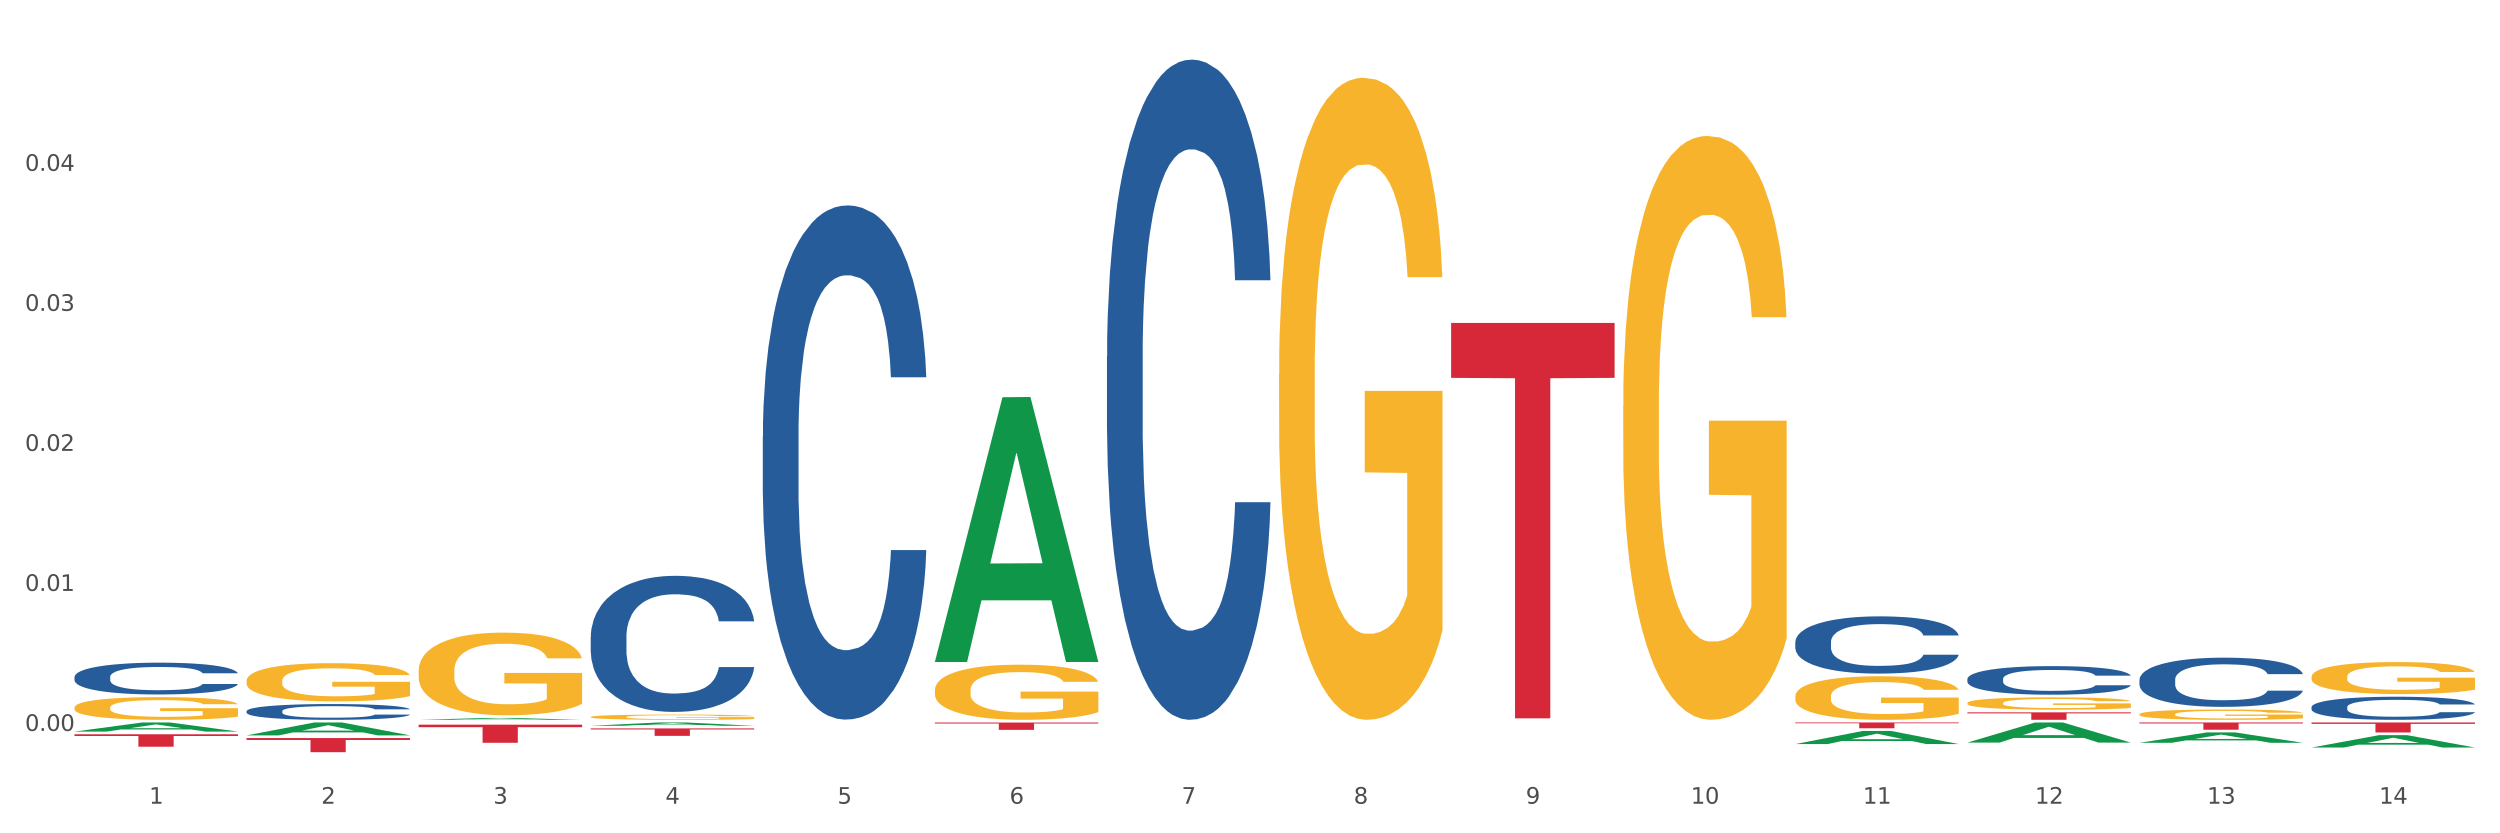<?xml version="1.0" encoding="utf-8" standalone="no"?>
<!DOCTYPE svg PUBLIC "-//W3C//DTD SVG 1.1//EN"
  "http://www.w3.org/Graphics/SVG/1.1/DTD/svg11.dtd">
<svg xmlns:xlink="http://www.w3.org/1999/xlink" width="1080pt" height="360pt" viewBox="0 0 1080 360" xmlns="http://www.w3.org/2000/svg" version="1.1">
 <rect x="0" y="0" width="1080" height="360" fill="#333333" stroke="none"/>
 <defs>
  <style type="text/css">*{stroke-linejoin: round; stroke-linecap: butt}</style>
 </defs>
 <g id="figure_1">
  <g id="patch_1">
   <path d="M 0 360 
L 1080 360 
L 1080 0 
L 0 0 
z
" style="fill: #ffffff; stroke: #ffffff; stroke-linejoin: miter"/>
  </g>
  <g id="axes_1">
   <g id="matplotlib.axis_1">
    <g id="xtick_1">
     <g id="text_1">
      <!-- 1 -->
      <g style="fill: #4d4d4d" transform="translate(64.432 347.204) scale(0.096 -0.096)">
       <defs>
        <path id="DejaVuSans-31" d="M 794 531 
L 1825 531 
L 1825 4091 
L 703 3866 
L 703 4441 
L 1819 4666 
L 2450 4666 
L 2450 531 
L 3481 531 
L 3481 0 
L 794 0 
L 794 531 
z
" transform="scale(0.016)"/>
       </defs>
       <use xlink:href="#DejaVuSans-31"/>
      </g>
     </g>
    </g>
    <g id="xtick_2">
     <g id="text_2">
      <!-- 2 -->
      <g style="fill: #4d4d4d" transform="translate(138.771 347.204) scale(0.096 -0.096)">
       <defs>
        <path id="DejaVuSans-32" d="M 1228 531 
L 3431 531 
L 3431 0 
L 469 0 
L 469 531 
Q 828 903 1448 1529 
Q 2069 2156 2228 2338 
Q 2531 2678 2651 2914 
Q 2772 3150 2772 3378 
Q 2772 3750 2511 3984 
Q 2250 4219 1831 4219 
Q 1534 4219 1204 4116 
Q 875 4013 500 3803 
L 500 4441 
Q 881 4594 1212 4672 
Q 1544 4750 1819 4750 
Q 2544 4750 2975 4387 
Q 3406 4025 3406 3419 
Q 3406 3131 3298 2873 
Q 3191 2616 2906 2266 
Q 2828 2175 2409 1742 
Q 1991 1309 1228 531 
z
" transform="scale(0.016)"/>
       </defs>
       <use xlink:href="#DejaVuSans-32"/>
      </g>
     </g>
    </g>
    <g id="xtick_3">
     <g id="text_3">
      <!-- 3 -->
      <g style="fill: #4d4d4d" transform="translate(213.109 347.204) scale(0.096 -0.096)">
       <defs>
        <path id="DejaVuSans-33" d="M 2597 2516 
Q 3050 2419 3304 2112 
Q 3559 1806 3559 1356 
Q 3559 666 3084 287 
Q 2609 -91 1734 -91 
Q 1441 -91 1130 -33 
Q 819 25 488 141 
L 488 750 
Q 750 597 1062 519 
Q 1375 441 1716 441 
Q 2309 441 2620 675 
Q 2931 909 2931 1356 
Q 2931 1769 2642 2001 
Q 2353 2234 1838 2234 
L 1294 2234 
L 1294 2753 
L 1863 2753 
Q 2328 2753 2575 2939 
Q 2822 3125 2822 3475 
Q 2822 3834 2567 4026 
Q 2313 4219 1838 4219 
Q 1578 4219 1281 4162 
Q 984 4106 628 3988 
L 628 4550 
Q 988 4650 1302 4700 
Q 1616 4750 1894 4750 
Q 2613 4750 3031 4423 
Q 3450 4097 3450 3541 
Q 3450 3153 3228 2886 
Q 3006 2619 2597 2516 
z
" transform="scale(0.016)"/>
       </defs>
       <use xlink:href="#DejaVuSans-33"/>
      </g>
     </g>
    </g>
    <g id="xtick_4">
     <g id="text_4">
      <!-- 4 -->
      <g style="fill: #4d4d4d" transform="translate(287.448 347.204) scale(0.096 -0.096)">
       <defs>
        <path id="DejaVuSans-34" d="M 2419 4116 
L 825 1625 
L 2419 1625 
L 2419 4116 
z
M 2253 4666 
L 3047 4666 
L 3047 1625 
L 3713 1625 
L 3713 1100 
L 3047 1100 
L 3047 0 
L 2419 0 
L 2419 1100 
L 313 1100 
L 313 1709 
L 2253 4666 
z
" transform="scale(0.016)"/>
       </defs>
       <use xlink:href="#DejaVuSans-34"/>
      </g>
     </g>
    </g>
    <g id="xtick_5">
     <g id="text_5">
      <!-- 5 -->
      <g style="fill: #4d4d4d" transform="translate(361.787 347.204) scale(0.096 -0.096)">
       <defs>
        <path id="DejaVuSans-35" d="M 691 4666 
L 3169 4666 
L 3169 4134 
L 1269 4134 
L 1269 2991 
Q 1406 3038 1543 3061 
Q 1681 3084 1819 3084 
Q 2600 3084 3056 2656 
Q 3513 2228 3513 1497 
Q 3513 744 3044 326 
Q 2575 -91 1722 -91 
Q 1428 -91 1123 -41 
Q 819 9 494 109 
L 494 744 
Q 775 591 1075 516 
Q 1375 441 1709 441 
Q 2250 441 2565 725 
Q 2881 1009 2881 1497 
Q 2881 1984 2565 2268 
Q 2250 2553 1709 2553 
Q 1456 2553 1204 2497 
Q 953 2441 691 2322 
L 691 4666 
z
" transform="scale(0.016)"/>
       </defs>
       <use xlink:href="#DejaVuSans-35"/>
      </g>
     </g>
    </g>
    <g id="xtick_6">
     <g id="text_6">
      <!-- 6 -->
      <g style="fill: #4d4d4d" transform="translate(436.125 347.204) scale(0.096 -0.096)">
       <defs>
        <path id="DejaVuSans-36" d="M 2113 2584 
Q 1688 2584 1439 2293 
Q 1191 2003 1191 1497 
Q 1191 994 1439 701 
Q 1688 409 2113 409 
Q 2538 409 2786 701 
Q 3034 994 3034 1497 
Q 3034 2003 2786 2293 
Q 2538 2584 2113 2584 
z
M 3366 4563 
L 3366 3988 
Q 3128 4100 2886 4159 
Q 2644 4219 2406 4219 
Q 1781 4219 1451 3797 
Q 1122 3375 1075 2522 
Q 1259 2794 1537 2939 
Q 1816 3084 2150 3084 
Q 2853 3084 3261 2657 
Q 3669 2231 3669 1497 
Q 3669 778 3244 343 
Q 2819 -91 2113 -91 
Q 1303 -91 875 529 
Q 447 1150 447 2328 
Q 447 3434 972 4092 
Q 1497 4750 2381 4750 
Q 2619 4750 2861 4703 
Q 3103 4656 3366 4563 
z
" transform="scale(0.016)"/>
       </defs>
       <use xlink:href="#DejaVuSans-36"/>
      </g>
     </g>
    </g>
    <g id="xtick_7">
     <g id="text_7">
      <!-- 7 -->
      <g style="fill: #4d4d4d" transform="translate(510.464 347.204) scale(0.096 -0.096)">
       <defs>
        <path id="DejaVuSans-37" d="M 525 4666 
L 3525 4666 
L 3525 4397 
L 1831 0 
L 1172 0 
L 2766 4134 
L 525 4134 
L 525 4666 
z
" transform="scale(0.016)"/>
       </defs>
       <use xlink:href="#DejaVuSans-37"/>
      </g>
     </g>
    </g>
    <g id="xtick_8">
     <g id="text_8">
      <!-- 8 -->
      <g style="fill: #4d4d4d" transform="translate(584.803 347.204) scale(0.096 -0.096)">
       <defs>
        <path id="DejaVuSans-38" d="M 2034 2216 
Q 1584 2216 1326 1975 
Q 1069 1734 1069 1313 
Q 1069 891 1326 650 
Q 1584 409 2034 409 
Q 2484 409 2743 651 
Q 3003 894 3003 1313 
Q 3003 1734 2745 1975 
Q 2488 2216 2034 2216 
z
M 1403 2484 
Q 997 2584 770 2862 
Q 544 3141 544 3541 
Q 544 4100 942 4425 
Q 1341 4750 2034 4750 
Q 2731 4750 3128 4425 
Q 3525 4100 3525 3541 
Q 3525 3141 3298 2862 
Q 3072 2584 2669 2484 
Q 3125 2378 3379 2068 
Q 3634 1759 3634 1313 
Q 3634 634 3220 271 
Q 2806 -91 2034 -91 
Q 1263 -91 848 271 
Q 434 634 434 1313 
Q 434 1759 690 2068 
Q 947 2378 1403 2484 
z
M 1172 3481 
Q 1172 3119 1398 2916 
Q 1625 2713 2034 2713 
Q 2441 2713 2670 2916 
Q 2900 3119 2900 3481 
Q 2900 3844 2670 4047 
Q 2441 4250 2034 4250 
Q 1625 4250 1398 4047 
Q 1172 3844 1172 3481 
z
" transform="scale(0.016)"/>
       </defs>
       <use xlink:href="#DejaVuSans-38"/>
      </g>
     </g>
    </g>
    <g id="xtick_9">
     <g id="text_9">
      <!-- 9 -->
      <g style="fill: #4d4d4d" transform="translate(659.142 347.204) scale(0.096 -0.096)">
       <defs>
        <path id="DejaVuSans-39" d="M 703 97 
L 703 672 
Q 941 559 1184 500 
Q 1428 441 1663 441 
Q 2288 441 2617 861 
Q 2947 1281 2994 2138 
Q 2813 1869 2534 1725 
Q 2256 1581 1919 1581 
Q 1219 1581 811 2004 
Q 403 2428 403 3163 
Q 403 3881 828 4315 
Q 1253 4750 1959 4750 
Q 2769 4750 3195 4129 
Q 3622 3509 3622 2328 
Q 3622 1225 3098 567 
Q 2575 -91 1691 -91 
Q 1453 -91 1209 -44 
Q 966 3 703 97 
z
M 1959 2075 
Q 2384 2075 2632 2365 
Q 2881 2656 2881 3163 
Q 2881 3666 2632 3958 
Q 2384 4250 1959 4250 
Q 1534 4250 1286 3958 
Q 1038 3666 1038 3163 
Q 1038 2656 1286 2365 
Q 1534 2075 1959 2075 
z
" transform="scale(0.016)"/>
       </defs>
       <use xlink:href="#DejaVuSans-39"/>
      </g>
     </g>
    </g>
    <g id="xtick_10">
     <g id="text_10">
      <!-- 10 -->
      <g style="fill: #4d4d4d" transform="translate(730.426 347.204) scale(0.096 -0.096)">
       <defs>
        <path id="DejaVuSans-30" d="M 2034 4250 
Q 1547 4250 1301 3770 
Q 1056 3291 1056 2328 
Q 1056 1369 1301 889 
Q 1547 409 2034 409 
Q 2525 409 2770 889 
Q 3016 1369 3016 2328 
Q 3016 3291 2770 3770 
Q 2525 4250 2034 4250 
z
M 2034 4750 
Q 2819 4750 3233 4129 
Q 3647 3509 3647 2328 
Q 3647 1150 3233 529 
Q 2819 -91 2034 -91 
Q 1250 -91 836 529 
Q 422 1150 422 2328 
Q 422 3509 836 4129 
Q 1250 4750 2034 4750 
z
" transform="scale(0.016)"/>
       </defs>
       <use xlink:href="#DejaVuSans-31"/>
       <use xlink:href="#DejaVuSans-30" transform="translate(63.623 0)"/>
      </g>
     </g>
    </g>
    <g id="xtick_11">
     <g id="text_11">
      <!-- 11 -->
      <g style="fill: #4d4d4d" transform="translate(804.765 347.204) scale(0.096 -0.096)">
       <use xlink:href="#DejaVuSans-31"/>
       <use xlink:href="#DejaVuSans-31" transform="translate(63.623 0)"/>
      </g>
     </g>
    </g>
    <g id="xtick_12">
     <g id="text_12">
      <!-- 12 -->
      <g style="fill: #4d4d4d" transform="translate(879.104 347.204) scale(0.096 -0.096)">
       <use xlink:href="#DejaVuSans-31"/>
       <use xlink:href="#DejaVuSans-32" transform="translate(63.623 0)"/>
      </g>
     </g>
    </g>
    <g id="xtick_13">
     <g id="text_13">
      <!-- 13 -->
      <g style="fill: #4d4d4d" transform="translate(953.442 347.204) scale(0.096 -0.096)">
       <use xlink:href="#DejaVuSans-31"/>
       <use xlink:href="#DejaVuSans-33" transform="translate(63.623 0)"/>
      </g>
     </g>
    </g>
    <g id="xtick_14">
     <g id="text_14">
      <!-- 14 -->
      <g style="fill: #4d4d4d" transform="translate(1027.781 347.204) scale(0.096 -0.096)">
       <use xlink:href="#DejaVuSans-31"/>
       <use xlink:href="#DejaVuSans-34" transform="translate(63.623 0)"/>
      </g>
     </g>
    </g>
    <g id="xtick_15"/>
    <g id="xtick_16"/>
    <g id="xtick_17"/>
    <g id="xtick_18"/>
    <g id="xtick_19"/>
    <g id="xtick_20"/>
    <g id="xtick_21"/>
    <g id="xtick_22"/>
    <g id="xtick_23"/>
    <g id="xtick_24"/>
    <g id="xtick_25"/>
    <g id="xtick_26"/>
    <g id="xtick_27"/>
   </g>
   <g id="matplotlib.axis_2">
    <g id="ytick_1">
     <g id="text_15">
      <!-- 0.00 -->
      <g style="fill: #4d4d4d" transform="translate(10.8 315.761) scale(0.096 -0.096)">
       <defs>
        <path id="DejaVuSans-2e" d="M 684 794 
L 1344 794 
L 1344 0 
L 684 0 
L 684 794 
z
" transform="scale(0.016)"/>
       </defs>
       <use xlink:href="#DejaVuSans-30"/>
       <use xlink:href="#DejaVuSans-2e" transform="translate(63.623 0)"/>
       <use xlink:href="#DejaVuSans-30" transform="translate(95.41 0)"/>
       <use xlink:href="#DejaVuSans-30" transform="translate(159.033 0)"/>
      </g>
     </g>
    </g>
    <g id="ytick_2">
     <g id="text_16">
      <!-- 0.01 -->
      <g style="fill: #4d4d4d" transform="translate(10.8 255.271) scale(0.096 -0.096)">
       <use xlink:href="#DejaVuSans-30"/>
       <use xlink:href="#DejaVuSans-2e" transform="translate(63.623 0)"/>
       <use xlink:href="#DejaVuSans-30" transform="translate(95.41 0)"/>
       <use xlink:href="#DejaVuSans-31" transform="translate(159.033 0)"/>
      </g>
     </g>
    </g>
    <g id="ytick_3">
     <g id="text_17">
      <!-- 0.02 -->
      <g style="fill: #4d4d4d" transform="translate(10.8 194.782) scale(0.096 -0.096)">
       <use xlink:href="#DejaVuSans-30"/>
       <use xlink:href="#DejaVuSans-2e" transform="translate(63.623 0)"/>
       <use xlink:href="#DejaVuSans-30" transform="translate(95.41 0)"/>
       <use xlink:href="#DejaVuSans-32" transform="translate(159.033 0)"/>
      </g>
     </g>
    </g>
    <g id="ytick_4">
     <g id="text_18">
      <!-- 0.03 -->
      <g style="fill: #4d4d4d" transform="translate(10.8 134.292) scale(0.096 -0.096)">
       <use xlink:href="#DejaVuSans-30"/>
       <use xlink:href="#DejaVuSans-2e" transform="translate(63.623 0)"/>
       <use xlink:href="#DejaVuSans-30" transform="translate(95.41 0)"/>
       <use xlink:href="#DejaVuSans-33" transform="translate(159.033 0)"/>
      </g>
     </g>
    </g>
    <g id="ytick_5">
     <g id="text_19">
      <!-- 0.04 -->
      <g style="fill: #4d4d4d" transform="translate(10.8 73.803) scale(0.096 -0.096)">
       <use xlink:href="#DejaVuSans-30"/>
       <use xlink:href="#DejaVuSans-2e" transform="translate(63.623 0)"/>
       <use xlink:href="#DejaVuSans-30" transform="translate(95.41 0)"/>
       <use xlink:href="#DejaVuSans-34" transform="translate(159.033 0)"/>
      </g>
     </g>
    </g>
    <g id="ytick_6"/>
    <g id="ytick_7"/>
    <g id="ytick_8"/>
    <g id="ytick_9"/>
    <g id="ytick_10"/>
   </g>
   <g id="PolyCollection_1">
    <path d="M 32.175 316.037 
L 32.248 316.033 
L 61.37 312.117 
L 73.456 312.114 
L 102.797 316.044 
L 88.818 316.044 
L 82.484 315.129 
L 52.415 315.129 
L 52.197 315.144 
L 46.081 316.044 
L 32.175 316.044 
L 32.175 316.037 
L 56.201 314.583 
L 78.698 314.579 
L 67.559 312.951 
L 67.413 312.944 
L 67.267 312.955 
L 56.128 314.579 
L 56.201 314.583 
L 32.175 316.037 
z
" clip-path="url(#p7da9d2da7b)" style="fill: #109648"/>
    <path d="M 106.514 317.677 
L 106.587 317.672 
L 135.709 312.119 
L 147.795 312.114 
L 177.135 317.688 
L 163.157 317.688 
L 156.823 316.39 
L 126.754 316.39 
L 126.535 316.411 
L 120.42 317.688 
L 106.514 317.688 
L 106.514 317.677 
L 130.54 315.615 
L 153.037 315.61 
L 141.897 313.302 
L 141.752 313.291 
L 141.606 313.307 
L 130.467 315.61 
L 130.54 315.615 
L 106.514 317.677 
z
" clip-path="url(#p7da9d2da7b)" style="fill: #109648"/>
    <path d="M 180.852 310.967 
L 180.925 310.966 
L 210.048 310.16 
L 222.133 310.159 
L 251.474 310.968 
L 237.495 310.968 
L 231.161 310.78 
L 201.092 310.78 
L 200.874 310.783 
L 194.758 310.968 
L 180.852 310.968 
L 180.852 310.967 
L 204.878 310.667 
L 227.375 310.666 
L 216.236 310.331 
L 216.09 310.33 
L 215.945 310.332 
L 204.806 310.666 
L 204.878 310.667 
L 180.852 310.967 
z
" clip-path="url(#p7da9d2da7b)" style="fill: #109648"/>
    <path d="M 255.191 313.534 
L 255.264 313.532 
L 284.386 312.115 
L 296.472 312.114 
L 325.813 313.536 
L 311.834 313.536 
L 305.5 313.205 
L 275.431 313.205 
L 275.213 313.21 
L 269.097 313.536 
L 255.191 313.536 
L 255.191 313.534 
L 279.217 313.007 
L 301.714 313.006 
L 290.575 312.417 
L 290.429 312.414 
L 290.284 312.418 
L 279.144 313.006 
L 279.217 313.007 
L 255.191 313.534 
z
" clip-path="url(#p7da9d2da7b)" style="fill: #109648"/>
    <path d="M 403.869 285.78 
L 403.941 285.673 
L 433.064 171.606 
L 445.15 171.498 
L 474.49 285.995 
L 460.512 285.995 
L 454.177 259.333 
L 424.109 259.333 
L 423.89 259.763 
L 417.774 285.995 
L 403.869 285.995 
L 403.869 285.78 
L 427.895 243.422 
L 450.392 243.314 
L 439.252 195.903 
L 439.107 195.688 
L 438.961 196.01 
L 427.822 243.314 
L 427.895 243.422 
L 403.869 285.78 
z
" clip-path="url(#p7da9d2da7b)" style="fill: #109648"/>
    <path d="M 775.562 321.438 
L 775.635 321.432 
L 804.757 315.76 
L 816.843 315.755 
L 846.184 321.449 
L 832.205 321.449 
L 825.871 320.123 
L 795.802 320.123 
L 795.584 320.144 
L 789.468 321.449 
L 775.562 321.449 
L 775.562 321.438 
L 799.588 319.331 
L 822.085 319.326 
L 810.946 316.968 
L 810.8 316.958 
L 810.655 316.974 
L 799.515 319.326 
L 799.588 319.331 
L 775.562 321.438 
z
" clip-path="url(#p7da9d2da7b)" style="fill: #109648"/>
    <path d="M 849.901 320.79 
L 849.974 320.782 
L 879.096 312.122 
L 891.182 312.114 
L 920.523 320.807 
L 906.544 320.807 
L 900.21 318.782 
L 870.141 318.782 
L 869.922 318.815 
L 863.807 320.807 
L 849.901 320.807 
L 849.901 320.79 
L 873.927 317.574 
L 896.424 317.566 
L 885.284 313.966 
L 885.139 313.95 
L 884.993 313.975 
L 873.854 317.566 
L 873.927 317.574 
L 849.901 320.79 
z
" clip-path="url(#p7da9d2da7b)" style="fill: #109648"/>
    <path d="M 924.24 320.884 
L 924.312 320.88 
L 953.435 316.392 
L 965.52 316.388 
L 994.861 320.892 
L 980.883 320.892 
L 974.548 319.844 
L 944.48 319.844 
L 944.261 319.86 
L 938.145 320.892 
L 924.24 320.892 
L 924.24 320.884 
L 948.265 319.218 
L 970.763 319.213 
L 959.623 317.348 
L 959.478 317.34 
L 959.332 317.352 
L 948.193 319.213 
L 948.265 319.218 
L 924.24 320.884 
z
" clip-path="url(#p7da9d2da7b)" style="fill: #109648"/>
    <path d="M 998.578 322.934 
L 998.651 322.929 
L 1027.773 317.59 
L 1039.859 317.585 
L 1069.2 322.944 
L 1055.221 322.944 
L 1048.887 321.696 
L 1018.818 321.696 
L 1018.6 321.717 
L 1012.484 322.944 
L 998.578 322.944 
L 998.578 322.934 
L 1022.604 320.952 
L 1045.101 320.947 
L 1033.962 318.727 
L 1033.816 318.717 
L 1033.671 318.732 
L 1022.531 320.947 
L 1022.604 320.952 
L 998.578 322.934 
z
" clip-path="url(#p7da9d2da7b)" style="fill: #109648"/>
    <path d="M 32.175 317.19 
L 102.797 317.19 
L 102.797 317.94 
L 75.017 317.945 
L 75.017 322.59 
L 59.788 322.59 
L 59.788 317.945 
L 32.175 317.94 
L 32.175 317.195 
L 32.175 317.19 
z
" clip-path="url(#p7da9d2da7b)" style="fill: #d62839"/>
    <path d="M 775.562 312.114 
L 846.184 312.114 
L 846.184 312.46 
L 818.404 312.463 
L 818.404 314.609 
L 803.175 314.609 
L 803.175 312.463 
L 775.562 312.46 
L 775.562 312.116 
L 775.562 312.114 
z
" clip-path="url(#p7da9d2da7b)" style="fill: #d62839"/>
    <path d="M 849.901 307.73 
L 920.523 307.73 
L 920.523 308.18 
L 892.742 308.183 
L 892.742 310.968 
L 877.514 310.968 
L 877.514 308.183 
L 849.901 308.18 
L 849.901 307.733 
L 849.901 307.73 
z
" clip-path="url(#p7da9d2da7b)" style="fill: #d62839"/>
    <path d="M 255.191 314.682 
L 325.813 314.682 
L 325.813 315.128 
L 298.033 315.131 
L 298.033 317.892 
L 282.804 317.892 
L 282.804 315.131 
L 255.191 315.128 
L 255.191 314.685 
L 255.191 314.682 
z
" clip-path="url(#p7da9d2da7b)" style="fill: #d62839"/>
    <path d="M 180.852 313.055 
L 251.474 313.055 
L 251.474 314.146 
L 223.694 314.153 
L 223.694 320.903 
L 208.465 320.903 
L 208.465 314.153 
L 180.852 314.146 
L 180.852 313.063 
L 180.852 313.055 
z
" clip-path="url(#p7da9d2da7b)" style="fill: #d62839"/>
    <path d="M 998.578 312.114 
L 1069.2 312.114 
L 1069.2 312.715 
L 1041.42 312.719 
L 1041.42 316.439 
L 1026.191 316.439 
L 1026.191 312.719 
L 998.578 312.715 
L 998.578 312.118 
L 998.578 312.114 
z
" clip-path="url(#p7da9d2da7b)" style="fill: #d62839"/>
    <path d="M 924.24 312.114 
L 994.861 312.114 
L 994.861 312.548 
L 967.081 312.551 
L 967.081 315.243 
L 951.852 315.243 
L 951.852 312.551 
L 924.24 312.548 
L 924.24 312.117 
L 924.24 312.114 
z
" clip-path="url(#p7da9d2da7b)" style="fill: #d62839"/>
    <path d="M 106.514 318.833 
L 177.135 318.833 
L 177.135 319.683 
L 149.355 319.689 
L 149.355 324.95 
L 134.126 324.95 
L 134.126 319.689 
L 106.514 319.683 
L 106.514 318.839 
L 106.514 318.833 
z
" clip-path="url(#p7da9d2da7b)" style="fill: #d62839"/>
    <path d="M 626.885 139.502 
L 697.506 139.502 
L 697.506 163.239 
L 669.726 163.4 
L 669.726 310.315 
L 654.497 310.315 
L 654.497 163.4 
L 626.885 163.239 
L 626.885 139.662 
L 626.885 139.502 
z
" clip-path="url(#p7da9d2da7b)" style="fill: #d62839"/>
    <path d="M 403.869 312.135 
L 474.49 312.135 
L 474.49 312.577 
L 446.71 312.58 
L 446.71 315.31 
L 431.481 315.31 
L 431.481 312.58 
L 403.869 312.577 
L 403.869 312.138 
L 403.869 312.135 
z
" clip-path="url(#p7da9d2da7b)" style="fill: #d62839"/>
    <path d="M 180.852 289.801 
L 180.936 289.769 
L 180.936 288.595 
L 181.103 287.583 
L 181.936 285.137 
L 183.187 283.115 
L 184.104 282.038 
L 185.021 281.158 
L 186.105 280.277 
L 187.439 279.364 
L 189.857 278.026 
L 191.358 277.341 
L 193.192 276.624 
L 196.528 275.58 
L 198.946 274.993 
L 201.447 274.504 
L 205.533 273.917 
L 208.201 273.656 
L 211.036 273.46 
L 214.454 273.329 
L 217.039 273.297 
L 222.709 273.395 
L 227.545 273.688 
L 229.879 273.917 
L 232.881 274.308 
L 234.465 274.569 
L 237.05 275.091 
L 239.718 275.776 
L 241.552 276.363 
L 244.304 277.472 
L 246.388 278.581 
L 248.306 279.951 
L 249.306 280.897 
L 250.057 281.777 
L 250.724 282.789 
L 251.391 284.387 
L 236.383 284.387 
L 235.799 283.245 
L 234.882 282.169 
L 233.548 281.125 
L 232.38 280.473 
L 230.379 279.657 
L 228.545 279.135 
L 226.627 278.744 
L 224.293 278.418 
L 222.458 278.255 
L 219.874 278.124 
L 214.788 278.157 
L 211.369 278.418 
L 209.034 278.744 
L 207.534 279.038 
L 206.2 279.364 
L 204.699 279.82 
L 202.948 280.505 
L 201.697 281.125 
L 200.446 281.908 
L 199.446 282.691 
L 198.529 283.604 
L 197.778 284.583 
L 197.195 285.594 
L 196.694 286.833 
L 196.277 288.888 
L 196.277 293.357 
L 196.444 294.368 
L 196.861 295.705 
L 197.361 296.716 
L 198.195 297.923 
L 198.946 298.739 
L 200.363 299.913 
L 201.947 300.892 
L 203.198 301.511 
L 204.449 302.033 
L 206.616 302.751 
L 209.034 303.338 
L 211.119 303.697 
L 213.954 304.023 
L 215.871 304.153 
L 217.539 304.219 
L 221.625 304.219 
L 224.543 304.121 
L 227.795 303.892 
L 230.296 303.599 
L 232.38 303.24 
L 234.715 302.653 
L 236.216 302.098 
L 236.216 295.281 
L 217.873 295.249 
L 217.873 290.715 
L 251.474 290.715 
L 251.474 304.023 
L 250.057 304.708 
L 248.473 305.328 
L 246.805 305.882 
L 244.304 306.567 
L 241.302 307.219 
L 238.634 307.676 
L 235.799 308.067 
L 232.464 308.426 
L 228.128 308.752 
L 225.46 308.883 
L 222.125 308.981 
L 218.206 309.013 
L 214.788 308.948 
L 211.452 308.785 
L 207.951 308.492 
L 204.532 308.067 
L 201.947 307.643 
L 199.362 307.122 
L 196.611 306.437 
L 194.443 305.784 
L 192.776 305.197 
L 190.941 304.447 
L 188.94 303.468 
L 187.439 302.588 
L 186.105 301.674 
L 184.688 300.5 
L 183.687 299.489 
L 182.687 298.217 
L 182.103 297.271 
L 181.436 295.803 
L 180.936 293.748 
L 180.852 289.801 
z
" clip-path="url(#p7da9d2da7b)" style="fill: #f7b32b"/>
    <path d="M 255.191 309.745 
L 255.275 309.743 
L 255.275 309.668 
L 255.441 309.604 
L 256.275 309.448 
L 257.526 309.319 
L 258.443 309.25 
L 259.36 309.194 
L 260.444 309.138 
L 261.778 309.08 
L 264.196 308.995 
L 265.697 308.951 
L 267.531 308.906 
L 270.866 308.839 
L 273.284 308.802 
L 275.786 308.771 
L 279.871 308.733 
L 282.539 308.717 
L 285.374 308.704 
L 288.793 308.696 
L 291.377 308.694 
L 297.047 308.7 
L 301.883 308.719 
L 304.218 308.733 
L 307.219 308.758 
L 308.804 308.775 
L 311.388 308.808 
L 314.057 308.852 
L 315.891 308.889 
L 318.642 308.96 
L 320.727 309.03 
L 322.645 309.118 
L 323.645 309.178 
L 324.395 309.234 
L 325.062 309.298 
L 325.73 309.4 
L 310.721 309.4 
L 310.138 309.327 
L 309.221 309.259 
L 307.886 309.192 
L 306.719 309.151 
L 304.718 309.099 
L 302.884 309.066 
L 300.966 309.041 
L 298.631 309.02 
L 296.797 309.01 
L 294.212 309.001 
L 289.126 309.003 
L 285.708 309.02 
L 283.373 309.041 
L 281.872 309.059 
L 280.538 309.08 
L 279.037 309.109 
L 277.286 309.153 
L 276.036 309.192 
L 274.785 309.242 
L 273.785 309.292 
L 272.867 309.35 
L 272.117 309.412 
L 271.533 309.477 
L 271.033 309.556 
L 270.616 309.687 
L 270.616 309.971 
L 270.783 310.036 
L 271.2 310.121 
L 271.7 310.185 
L 272.534 310.262 
L 273.284 310.314 
L 274.702 310.389 
L 276.286 310.451 
L 277.537 310.49 
L 278.787 310.524 
L 280.955 310.569 
L 283.373 310.607 
L 285.458 310.63 
L 288.292 310.65 
L 290.21 310.659 
L 291.878 310.663 
L 295.963 310.663 
L 298.882 310.657 
L 302.133 310.642 
L 304.635 310.623 
L 306.719 310.601 
L 309.054 310.563 
L 310.555 310.528 
L 310.555 310.094 
L 292.211 310.092 
L 292.211 309.803 
L 325.813 309.803 
L 325.813 310.65 
L 324.395 310.694 
L 322.811 310.733 
L 321.144 310.769 
L 318.642 310.812 
L 315.641 310.854 
L 312.973 310.883 
L 310.138 310.908 
L 306.803 310.931 
L 302.467 310.952 
L 299.799 310.96 
L 296.464 310.966 
L 292.545 310.968 
L 289.126 310.964 
L 285.791 310.954 
L 282.289 310.935 
L 278.871 310.908 
L 276.286 310.881 
L 273.701 310.848 
L 270.95 310.804 
L 268.782 310.763 
L 267.114 310.725 
L 265.28 310.677 
L 263.279 310.615 
L 261.778 310.559 
L 260.444 310.501 
L 259.027 310.426 
L 258.026 310.362 
L 257.025 310.281 
L 256.442 310.22 
L 255.775 310.127 
L 255.275 309.996 
L 255.191 309.745 
z
" clip-path="url(#p7da9d2da7b)" style="fill: #f7b32b"/>
    <path d="M 552.546 161.765 
L 552.629 161.511 
L 552.629 152.392 
L 552.796 144.539 
L 553.63 125.54 
L 554.881 109.835 
L 555.798 101.475 
L 556.715 94.636 
L 557.799 87.796 
L 559.133 80.703 
L 561.551 70.317 
L 563.052 64.997 
L 564.886 59.424 
L 568.221 51.318 
L 570.639 46.759 
L 573.141 42.959 
L 577.226 38.399 
L 579.894 36.373 
L 582.729 34.853 
L 586.148 33.839 
L 588.732 33.586 
L 594.402 34.346 
L 599.238 36.626 
L 601.573 38.399 
L 604.574 41.439 
L 606.158 43.466 
L 608.743 47.519 
L 611.411 52.838 
L 613.246 57.398 
L 615.997 66.011 
L 618.082 74.623 
L 619.999 85.263 
L 621 92.609 
L 621.75 99.449 
L 622.417 107.301 
L 623.084 119.714 
L 608.076 119.714 
L 607.493 110.848 
L 606.575 102.488 
L 605.241 94.382 
L 604.074 89.316 
L 602.073 82.983 
L 600.239 78.93 
L 598.321 75.89 
L 595.986 73.357 
L 594.152 72.09 
L 591.567 71.077 
L 586.481 71.33 
L 583.063 73.357 
L 580.728 75.89 
L 579.227 78.17 
L 577.893 80.703 
L 576.392 84.25 
L 574.641 89.569 
L 573.391 94.382 
L 572.14 100.462 
L 571.139 106.541 
L 570.222 113.634 
L 569.472 121.234 
L 568.888 129.087 
L 568.388 138.713 
L 567.971 154.672 
L 567.971 189.376 
L 568.138 197.229 
L 568.555 207.615 
L 569.055 215.468 
L 569.889 224.84 
L 570.639 231.173 
L 572.057 240.293 
L 573.641 247.892 
L 574.891 252.705 
L 576.142 256.758 
L 578.31 262.331 
L 580.728 266.891 
L 582.812 269.678 
L 585.647 272.211 
L 587.565 273.224 
L 589.233 273.731 
L 593.318 273.731 
L 596.236 272.971 
L 599.488 271.197 
L 601.99 268.918 
L 604.074 266.131 
L 606.409 261.571 
L 607.909 257.265 
L 607.909 204.322 
L 589.566 204.068 
L 589.566 168.857 
L 623.168 168.857 
L 623.168 272.211 
L 621.75 277.53 
L 620.166 282.343 
L 618.499 286.65 
L 615.997 291.969 
L 612.996 297.036 
L 610.327 300.582 
L 607.493 303.622 
L 604.157 306.408 
L 599.822 308.942 
L 597.154 309.955 
L 593.818 310.715 
L 589.9 310.968 
L 586.481 310.462 
L 583.146 309.195 
L 579.644 306.915 
L 576.226 303.622 
L 573.641 300.329 
L 571.056 296.276 
L 568.305 290.956 
L 566.137 285.89 
L 564.469 281.33 
L 562.635 275.504 
L 560.634 267.904 
L 559.133 261.065 
L 557.799 253.972 
L 556.381 244.852 
L 555.381 237 
L 554.38 227.12 
L 553.797 219.774 
L 553.13 208.375 
L 552.629 192.416 
L 552.546 161.765 
z
" clip-path="url(#p7da9d2da7b)" style="fill: #f7b32b"/>
    <path d="M 403.869 298.151 
L 403.952 298.13 
L 403.952 297.346 
L 404.119 296.672 
L 404.952 295.04 
L 406.203 293.691 
L 407.12 292.973 
L 408.037 292.385 
L 409.121 291.798 
L 410.455 291.188 
L 412.873 290.296 
L 414.374 289.839 
L 416.209 289.36 
L 419.544 288.664 
L 421.962 288.272 
L 424.463 287.946 
L 428.549 287.554 
L 431.217 287.38 
L 434.052 287.25 
L 437.47 287.163 
L 440.055 287.141 
L 445.725 287.206 
L 450.561 287.402 
L 452.895 287.554 
L 455.897 287.815 
L 457.481 287.99 
L 460.066 288.338 
L 462.734 288.795 
L 464.568 289.186 
L 467.32 289.926 
L 469.404 290.666 
L 471.322 291.58 
L 472.322 292.211 
L 473.073 292.798 
L 473.74 293.473 
L 474.407 294.539 
L 459.399 294.539 
L 458.815 293.778 
L 457.898 293.06 
L 456.564 292.363 
L 455.397 291.928 
L 453.396 291.384 
L 451.561 291.036 
L 449.643 290.775 
L 447.309 290.557 
L 445.475 290.448 
L 442.89 290.361 
L 437.804 290.383 
L 434.385 290.557 
L 432.051 290.775 
L 430.55 290.971 
L 429.216 291.188 
L 427.715 291.493 
L 425.964 291.95 
L 424.713 292.363 
L 423.463 292.886 
L 422.462 293.408 
L 421.545 294.017 
L 420.794 294.67 
L 420.211 295.344 
L 419.711 296.171 
L 419.294 297.542 
L 419.294 300.523 
L 419.46 301.198 
L 419.877 302.09 
L 420.378 302.765 
L 421.211 303.57 
L 421.962 304.114 
L 423.379 304.897 
L 424.963 305.55 
L 426.214 305.963 
L 427.465 306.312 
L 429.633 306.79 
L 432.051 307.182 
L 434.135 307.421 
L 436.97 307.639 
L 438.888 307.726 
L 440.555 307.769 
L 444.641 307.769 
L 447.559 307.704 
L 450.811 307.552 
L 453.312 307.356 
L 455.397 307.117 
L 457.731 306.725 
L 459.232 306.355 
L 459.232 301.807 
L 440.889 301.785 
L 440.889 298.761 
L 474.49 298.761 
L 474.49 307.639 
L 473.073 308.096 
L 471.489 308.509 
L 469.821 308.879 
L 467.32 309.336 
L 464.318 309.771 
L 461.65 310.076 
L 458.815 310.337 
L 455.48 310.576 
L 451.144 310.794 
L 448.476 310.881 
L 445.141 310.946 
L 441.222 310.968 
L 437.804 310.925 
L 434.469 310.816 
L 430.967 310.62 
L 427.548 310.337 
L 424.963 310.054 
L 422.379 309.706 
L 419.627 309.249 
L 417.459 308.814 
L 415.792 308.422 
L 413.957 307.922 
L 411.956 307.269 
L 410.455 306.681 
L 409.121 306.072 
L 407.704 305.289 
L 406.703 304.614 
L 405.703 303.766 
L 405.119 303.135 
L 404.452 302.155 
L 403.952 300.784 
L 403.869 298.151 
z
" clip-path="url(#p7da9d2da7b)" style="fill: #f7b32b"/>
    <path d="M 998.578 305.47 
L 998.662 305.461 
L 998.662 305.206 
L 998.912 304.859 
L 999.83 304.221 
L 1000.999 303.738 
L 1003.003 303.172 
L 1004.088 302.935 
L 1005.507 302.671 
L 1008.429 302.242 
L 1011.768 301.878 
L 1014.105 301.677 
L 1015.858 301.549 
L 1019.781 301.321 
L 1022.035 301.221 
L 1024.373 301.139 
L 1026.376 301.084 
L 1029.715 301.02 
L 1032.387 300.993 
L 1035.475 300.984 
L 1038.063 300.993 
L 1041.486 301.03 
L 1046.494 301.139 
L 1048.414 301.203 
L 1051.002 301.312 
L 1053.673 301.458 
L 1055.844 301.604 
L 1058.348 301.814 
L 1060.936 302.087 
L 1063.44 302.434 
L 1065.193 302.753 
L 1066.612 303.09 
L 1067.864 303.501 
L 1068.783 303.947 
L 1069.2 304.321 
L 1053.924 304.321 
L 1053.506 303.984 
L 1052.671 303.619 
L 1051.837 303.373 
L 1050.918 303.172 
L 1049.499 302.944 
L 1048.247 302.798 
L 1046.16 302.625 
L 1044.24 302.516 
L 1042.654 302.452 
L 1040.734 302.397 
L 1036.644 302.343 
L 1033.722 302.343 
L 1031.886 302.361 
L 1029.632 302.406 
L 1027.712 302.47 
L 1025.458 302.58 
L 1023.705 302.698 
L 1021.952 302.853 
L 1020.95 302.963 
L 1019.448 303.163 
L 1018.446 303.327 
L 1017.11 303.61 
L 1016.359 303.811 
L 1015.023 304.33 
L 1014.439 304.713 
L 1014.188 304.978 
L 1014.022 305.269 
L 1014.022 306.692 
L 1014.522 307.33 
L 1014.94 307.604 
L 1015.608 307.914 
L 1016.86 308.315 
L 1018.696 308.707 
L 1020.616 308.99 
L 1022.202 309.163 
L 1023.705 309.29 
L 1025.207 309.391 
L 1027.044 309.482 
L 1028.547 309.537 
L 1030.8 309.591 
L 1033.472 309.619 
L 1035.559 309.619 
L 1039.816 309.573 
L 1041.736 309.528 
L 1043.572 309.464 
L 1045.576 309.363 
L 1047.162 309.254 
L 1048.08 309.172 
L 1049.583 308.999 
L 1050.752 308.816 
L 1051.753 308.607 
L 1052.421 308.424 
L 1053.172 308.151 
L 1053.757 307.841 
L 1053.924 307.677 
L 1069.2 307.677 
L 1068.866 308.005 
L 1068.282 308.324 
L 1067.113 308.752 
L 1066.195 308.999 
L 1064.776 309.3 
L 1063.273 309.555 
L 1061.186 309.838 
L 1059.266 310.047 
L 1057.263 310.23 
L 1055.092 310.394 
L 1051.169 310.622 
L 1049.75 310.686 
L 1046.745 310.795 
L 1044.407 310.859 
L 1040.985 310.923 
L 1037.479 310.959 
L 1033.806 310.968 
L 1030.55 310.95 
L 1026.96 310.895 
L 1024.707 310.841 
L 1022.202 310.758 
L 1019.281 310.631 
L 1016.526 310.476 
L 1013.938 310.293 
L 1011.517 310.084 
L 1009.263 309.847 
L 1006.342 309.455 
L 1004.171 309.072 
L 1002.585 308.716 
L 1001.5 308.415 
L 1000.415 308.032 
L 999.83 307.768 
L 998.912 307.13 
L 998.578 306.537 
L 998.578 305.47 
z
" clip-path="url(#p7da9d2da7b)" style="fill: #255c99"/>
    <path d="M 478.207 153.907 
L 478.291 153.647 
L 478.291 146.354 
L 478.541 136.456 
L 479.459 118.224 
L 480.628 104.419 
L 482.632 88.271 
L 483.717 81.499 
L 485.136 73.945 
L 488.058 61.703 
L 491.397 51.285 
L 493.734 45.555 
L 495.487 41.908 
L 499.41 35.397 
L 501.664 32.532 
L 504.002 30.187 
L 506.005 28.625 
L 509.344 26.801 
L 512.016 26.02 
L 515.104 25.759 
L 517.692 26.02 
L 521.115 27.062 
L 526.123 30.187 
L 528.043 32.011 
L 530.631 35.136 
L 533.302 39.304 
L 535.473 43.471 
L 537.977 49.462 
L 540.565 57.276 
L 543.069 67.173 
L 544.822 76.289 
L 546.241 85.927 
L 547.493 97.647 
L 548.412 110.41 
L 548.829 121.089 
L 533.553 121.089 
L 533.135 111.452 
L 532.301 101.033 
L 531.466 94.001 
L 530.548 88.271 
L 529.128 81.759 
L 527.876 77.592 
L 525.789 72.643 
L 523.869 69.517 
L 522.283 67.694 
L 520.363 66.131 
L 516.273 64.569 
L 513.351 64.569 
L 511.515 65.089 
L 509.261 66.392 
L 507.341 68.215 
L 505.087 71.341 
L 503.334 74.727 
L 501.581 79.154 
L 500.579 82.28 
L 499.077 88.01 
L 498.075 92.699 
L 496.739 100.773 
L 495.988 106.503 
L 494.652 121.35 
L 494.068 132.289 
L 493.818 139.842 
L 493.651 148.177 
L 493.651 188.81 
L 494.151 207.042 
L 494.569 214.856 
L 495.237 223.712 
L 496.489 235.172 
L 498.325 246.372 
L 500.245 254.446 
L 501.831 259.395 
L 503.334 263.042 
L 504.837 265.907 
L 506.673 268.511 
L 508.176 270.074 
L 510.429 271.637 
L 513.101 272.418 
L 515.188 272.418 
L 519.445 271.116 
L 521.365 269.814 
L 523.202 267.99 
L 525.205 265.125 
L 526.791 262 
L 527.709 259.656 
L 529.212 254.707 
L 530.381 249.498 
L 531.382 243.507 
L 532.05 238.298 
L 532.801 230.484 
L 533.386 221.628 
L 533.553 216.94 
L 548.829 216.94 
L 548.495 226.316 
L 547.911 235.433 
L 546.742 247.674 
L 545.824 254.707 
L 544.405 263.302 
L 542.902 270.595 
L 540.815 278.669 
L 538.895 284.66 
L 536.892 289.869 
L 534.721 294.558 
L 530.798 301.069 
L 529.379 302.893 
L 526.374 306.018 
L 524.036 307.841 
L 520.614 309.665 
L 517.108 310.706 
L 513.435 310.967 
L 510.179 310.446 
L 506.59 308.883 
L 504.336 307.32 
L 501.831 304.976 
L 498.91 301.33 
L 496.155 296.902 
L 493.567 291.693 
L 491.146 285.702 
L 488.892 278.93 
L 485.971 267.73 
L 483.8 256.791 
L 482.214 246.632 
L 481.129 238.037 
L 480.044 227.098 
L 479.459 219.544 
L 478.541 201.312 
L 478.207 184.382 
L 478.207 153.907 
z
" clip-path="url(#p7da9d2da7b)" style="fill: #255c99"/>
    <path d="M 775.562 277.376 
L 775.646 277.353 
L 775.646 276.721 
L 775.896 275.863 
L 776.814 274.282 
L 777.983 273.086 
L 779.986 271.685 
L 781.072 271.098 
L 782.491 270.443 
L 785.412 269.382 
L 788.752 268.479 
L 791.089 267.982 
L 792.842 267.666 
L 796.765 267.101 
L 799.019 266.853 
L 801.357 266.65 
L 803.36 266.514 
L 806.699 266.356 
L 809.37 266.288 
L 812.459 266.266 
L 815.047 266.288 
L 818.469 266.379 
L 823.478 266.65 
L 825.398 266.808 
L 827.986 267.079 
L 830.657 267.44 
L 832.828 267.801 
L 835.332 268.321 
L 837.92 268.998 
L 840.424 269.856 
L 842.177 270.647 
L 843.596 271.482 
L 844.848 272.498 
L 845.766 273.605 
L 846.184 274.531 
L 830.908 274.531 
L 830.49 273.695 
L 829.655 272.792 
L 828.821 272.182 
L 827.902 271.685 
L 826.483 271.121 
L 825.231 270.76 
L 823.144 270.331 
L 821.224 270.06 
L 819.638 269.901 
L 817.718 269.766 
L 813.628 269.63 
L 810.706 269.63 
L 808.87 269.676 
L 806.616 269.789 
L 804.696 269.947 
L 802.442 270.218 
L 800.689 270.511 
L 798.936 270.895 
L 797.934 271.166 
L 796.431 271.663 
L 795.43 272.069 
L 794.094 272.769 
L 793.343 273.266 
L 792.007 274.553 
L 791.423 275.502 
L 791.172 276.157 
L 791.005 276.879 
L 791.005 280.402 
L 791.506 281.983 
L 791.924 282.66 
L 792.591 283.428 
L 793.844 284.422 
L 795.68 285.393 
L 797.6 286.093 
L 799.186 286.522 
L 800.689 286.838 
L 802.191 287.086 
L 804.028 287.312 
L 805.53 287.448 
L 807.784 287.583 
L 810.456 287.651 
L 812.543 287.651 
L 816.8 287.538 
L 818.72 287.425 
L 820.556 287.267 
L 822.56 287.019 
L 824.146 286.748 
L 825.064 286.544 
L 826.567 286.115 
L 827.735 285.664 
L 828.737 285.144 
L 829.405 284.693 
L 830.156 284.015 
L 830.741 283.247 
L 830.908 282.841 
L 846.184 282.841 
L 845.85 283.654 
L 845.266 284.444 
L 844.097 285.506 
L 843.179 286.115 
L 841.76 286.86 
L 840.257 287.493 
L 838.17 288.193 
L 836.25 288.712 
L 834.247 289.164 
L 832.076 289.57 
L 828.153 290.135 
L 826.734 290.293 
L 823.728 290.564 
L 821.391 290.722 
L 817.969 290.88 
L 814.463 290.97 
L 810.79 290.993 
L 807.534 290.948 
L 803.944 290.812 
L 801.69 290.677 
L 799.186 290.474 
L 796.264 290.157 
L 793.51 289.774 
L 790.922 289.322 
L 788.501 288.803 
L 786.247 288.215 
L 783.325 287.244 
L 781.155 286.296 
L 779.569 285.415 
L 778.484 284.67 
L 777.399 283.722 
L 776.814 283.067 
L 775.896 281.486 
L 775.562 280.018 
L 775.562 277.376 
z
" clip-path="url(#p7da9d2da7b)" style="fill: #255c99"/>
    <path d="M 849.901 293.31 
L 849.984 293.298 
L 849.984 292.983 
L 850.235 292.554 
L 851.153 291.764 
L 852.322 291.166 
L 854.325 290.467 
L 855.41 290.174 
L 856.829 289.846 
L 859.751 289.316 
L 863.09 288.865 
L 865.428 288.617 
L 867.181 288.459 
L 871.104 288.177 
L 873.358 288.053 
L 875.695 287.951 
L 877.699 287.883 
L 881.038 287.805 
L 883.709 287.771 
L 886.798 287.759 
L 889.386 287.771 
L 892.808 287.816 
L 897.817 287.951 
L 899.737 288.03 
L 902.325 288.166 
L 904.996 288.346 
L 907.166 288.527 
L 909.671 288.786 
L 912.258 289.124 
L 914.763 289.553 
L 916.516 289.948 
L 917.935 290.365 
L 919.187 290.873 
L 920.105 291.426 
L 920.523 291.888 
L 905.246 291.888 
L 904.829 291.471 
L 903.994 291.02 
L 903.159 290.715 
L 902.241 290.467 
L 900.822 290.185 
L 899.57 290.004 
L 897.483 289.79 
L 895.563 289.655 
L 893.977 289.576 
L 892.057 289.508 
L 887.966 289.44 
L 885.045 289.44 
L 883.208 289.463 
L 880.954 289.519 
L 879.034 289.598 
L 876.78 289.734 
L 875.027 289.88 
L 873.274 290.072 
L 872.273 290.207 
L 870.77 290.456 
L 869.768 290.659 
L 868.433 291.008 
L 867.681 291.257 
L 866.346 291.9 
L 865.761 292.373 
L 865.511 292.701 
L 865.344 293.062 
L 865.344 294.821 
L 865.845 295.611 
L 866.262 295.95 
L 866.93 296.333 
L 868.182 296.83 
L 870.019 297.315 
L 871.939 297.664 
L 873.525 297.879 
L 875.027 298.037 
L 876.53 298.161 
L 878.367 298.274 
L 879.869 298.341 
L 882.123 298.409 
L 884.794 298.443 
L 886.881 298.443 
L 891.139 298.386 
L 893.059 298.33 
L 894.895 298.251 
L 896.899 298.127 
L 898.485 297.991 
L 899.403 297.89 
L 900.905 297.676 
L 902.074 297.45 
L 903.076 297.191 
L 903.744 296.965 
L 904.495 296.626 
L 905.079 296.243 
L 905.246 296.04 
L 920.523 296.04 
L 920.189 296.446 
L 919.604 296.841 
L 918.436 297.371 
L 917.517 297.676 
L 916.098 298.048 
L 914.596 298.364 
L 912.509 298.713 
L 910.589 298.973 
L 908.585 299.199 
L 906.415 299.402 
L 902.491 299.684 
L 901.072 299.763 
L 898.067 299.898 
L 895.73 299.977 
L 892.307 300.056 
L 888.801 300.101 
L 885.128 300.112 
L 881.873 300.09 
L 878.283 300.022 
L 876.029 299.954 
L 873.525 299.853 
L 870.603 299.695 
L 867.848 299.503 
L 865.261 299.278 
L 862.84 299.018 
L 860.586 298.725 
L 857.664 298.24 
L 855.494 297.766 
L 853.908 297.326 
L 852.823 296.954 
L 851.737 296.48 
L 851.153 296.153 
L 850.235 295.363 
L 849.901 294.63 
L 849.901 293.31 
z
" clip-path="url(#p7da9d2da7b)" style="fill: #255c99"/>
    <path d="M 924.24 293.659 
L 924.323 293.64 
L 924.323 293.096 
L 924.573 292.359 
L 925.492 291.001 
L 926.66 289.972 
L 928.664 288.769 
L 929.749 288.265 
L 931.168 287.702 
L 934.09 286.79 
L 937.429 286.014 
L 939.766 285.587 
L 941.519 285.315 
L 945.443 284.83 
L 947.697 284.617 
L 950.034 284.442 
L 952.037 284.325 
L 955.377 284.19 
L 958.048 284.131 
L 961.136 284.112 
L 963.724 284.131 
L 967.147 284.209 
L 972.155 284.442 
L 974.075 284.578 
L 976.663 284.811 
L 979.335 285.121 
L 981.505 285.432 
L 984.009 285.878 
L 986.597 286.46 
L 989.101 287.197 
L 990.854 287.876 
L 992.273 288.594 
L 993.526 289.468 
L 994.444 290.418 
L 994.861 291.214 
L 979.585 291.214 
L 979.168 290.496 
L 978.333 289.72 
L 977.498 289.196 
L 976.58 288.769 
L 975.161 288.284 
L 973.908 287.973 
L 971.822 287.605 
L 969.902 287.372 
L 968.316 287.236 
L 966.396 287.12 
L 962.305 287.003 
L 959.383 287.003 
L 957.547 287.042 
L 955.293 287.139 
L 953.373 287.275 
L 951.119 287.508 
L 949.366 287.76 
L 947.613 288.09 
L 946.611 288.323 
L 945.109 288.75 
L 944.107 289.099 
L 942.771 289.7 
L 942.02 290.127 
L 940.685 291.233 
L 940.1 292.048 
L 939.85 292.611 
L 939.683 293.232 
L 939.683 296.259 
L 940.184 297.617 
L 940.601 298.2 
L 941.269 298.859 
L 942.521 299.713 
L 944.358 300.547 
L 946.278 301.149 
L 947.864 301.518 
L 949.366 301.789 
L 950.869 302.003 
L 952.705 302.197 
L 954.208 302.313 
L 956.462 302.43 
L 959.133 302.488 
L 961.22 302.488 
L 965.477 302.391 
L 967.397 302.294 
L 969.234 302.158 
L 971.237 301.945 
L 972.823 301.712 
L 973.742 301.537 
L 975.244 301.168 
L 976.413 300.78 
L 977.415 300.334 
L 978.082 299.946 
L 978.834 299.364 
L 979.418 298.704 
L 979.585 298.355 
L 994.861 298.355 
L 994.527 299.053 
L 993.943 299.732 
L 992.774 300.644 
L 991.856 301.168 
L 990.437 301.809 
L 988.934 302.352 
L 986.847 302.954 
L 984.927 303.4 
L 982.924 303.788 
L 980.754 304.137 
L 976.83 304.622 
L 975.411 304.758 
L 972.406 304.991 
L 970.069 305.127 
L 966.646 305.263 
L 963.14 305.34 
L 959.467 305.36 
L 956.211 305.321 
L 952.622 305.205 
L 950.368 305.088 
L 947.864 304.913 
L 944.942 304.642 
L 942.187 304.312 
L 939.599 303.924 
L 937.178 303.478 
L 934.925 302.973 
L 932.003 302.139 
L 929.832 301.324 
L 928.246 300.567 
L 927.161 299.927 
L 926.076 299.112 
L 925.492 298.549 
L 924.573 297.191 
L 924.24 295.929 
L 924.24 293.659 
z
" clip-path="url(#p7da9d2da7b)" style="fill: #255c99"/>
    <path d="M 329.53 188.552 
L 329.613 188.349 
L 329.613 182.669 
L 329.864 174.961 
L 330.782 160.761 
L 331.951 150.009 
L 333.954 137.432 
L 335.039 132.158 
L 336.458 126.275 
L 339.38 116.741 
L 342.719 108.627 
L 345.057 104.164 
L 346.81 101.324 
L 350.733 96.253 
L 352.987 94.022 
L 355.324 92.196 
L 357.328 90.979 
L 360.667 89.559 
L 363.338 88.95 
L 366.427 88.747 
L 369.015 88.95 
L 372.437 89.762 
L 377.446 92.196 
L 379.366 93.616 
L 381.954 96.05 
L 384.625 99.296 
L 386.795 102.541 
L 389.3 107.207 
L 391.887 113.293 
L 394.392 121.001 
L 396.145 128.101 
L 397.564 135.607 
L 398.816 144.735 
L 399.734 154.675 
L 400.152 162.992 
L 384.875 162.992 
L 384.458 155.486 
L 383.623 147.372 
L 382.788 141.895 
L 381.87 137.432 
L 380.451 132.361 
L 379.199 129.115 
L 377.112 125.261 
L 375.192 122.827 
L 373.606 121.407 
L 371.686 120.19 
L 367.595 118.973 
L 364.674 118.973 
L 362.837 119.378 
L 360.583 120.393 
L 358.663 121.813 
L 356.41 124.247 
L 354.656 126.884 
L 352.903 130.333 
L 351.902 132.767 
L 350.399 137.23 
L 349.397 140.881 
L 348.062 147.169 
L 347.31 151.632 
L 345.975 163.195 
L 345.391 171.715 
L 345.14 177.598 
L 344.973 184.089 
L 344.973 215.734 
L 345.474 229.934 
L 345.891 236.02 
L 346.559 242.917 
L 347.811 251.842 
L 349.648 260.565 
L 351.568 266.854 
L 353.154 270.708 
L 354.656 273.548 
L 356.159 275.779 
L 357.996 277.808 
L 359.498 279.025 
L 361.752 280.242 
L 364.423 280.851 
L 366.51 280.851 
L 370.768 279.836 
L 372.688 278.822 
L 374.524 277.402 
L 376.528 275.171 
L 378.114 272.736 
L 379.032 270.911 
L 380.534 267.056 
L 381.703 262.999 
L 382.705 258.334 
L 383.373 254.277 
L 384.124 248.191 
L 384.708 241.294 
L 384.875 237.643 
L 400.152 237.643 
L 399.818 244.945 
L 399.233 252.045 
L 398.065 261.579 
L 397.146 267.056 
L 395.727 273.751 
L 394.225 279.431 
L 392.138 285.719 
L 390.218 290.385 
L 388.214 294.442 
L 386.044 298.093 
L 382.121 303.165 
L 380.701 304.585 
L 377.696 307.019 
L 375.359 308.439 
L 371.936 309.859 
L 368.43 310.67 
L 364.757 310.873 
L 361.502 310.467 
L 357.912 309.25 
L 355.658 308.033 
L 353.154 306.207 
L 350.232 303.367 
L 347.477 299.919 
L 344.89 295.862 
L 342.469 291.196 
L 340.215 285.922 
L 337.293 277.199 
L 335.123 268.679 
L 333.537 260.768 
L 332.452 254.074 
L 331.366 245.554 
L 330.782 239.671 
L 329.864 225.471 
L 329.53 212.286 
L 329.53 188.552 
z
" clip-path="url(#p7da9d2da7b)" style="fill: #255c99"/>
    <path d="M 255.191 275.171 
L 255.275 275.117 
L 255.275 273.614 
L 255.525 271.573 
L 256.443 267.815 
L 257.612 264.969 
L 259.615 261.64 
L 260.701 260.244 
L 262.12 258.687 
L 265.041 256.163 
L 268.381 254.015 
L 270.718 252.834 
L 272.471 252.082 
L 276.394 250.74 
L 278.648 250.149 
L 280.986 249.666 
L 282.989 249.344 
L 286.328 248.968 
L 288.999 248.807 
L 292.088 248.753 
L 294.676 248.807 
L 298.098 249.022 
L 303.107 249.666 
L 305.027 250.042 
L 307.615 250.686 
L 310.286 251.545 
L 312.457 252.404 
L 314.961 253.639 
L 317.549 255.25 
L 320.053 257.291 
L 321.806 259.17 
L 323.225 261.157 
L 324.477 263.573 
L 325.396 266.204 
L 325.813 268.405 
L 310.537 268.405 
L 310.119 266.419 
L 309.284 264.271 
L 308.45 262.821 
L 307.531 261.64 
L 306.112 260.297 
L 304.86 259.438 
L 302.773 258.418 
L 300.853 257.774 
L 299.267 257.398 
L 297.347 257.076 
L 293.257 256.754 
L 290.335 256.754 
L 288.499 256.861 
L 286.245 257.129 
L 284.325 257.505 
L 282.071 258.15 
L 280.318 258.848 
L 278.565 259.76 
L 277.563 260.405 
L 276.06 261.586 
L 275.059 262.553 
L 273.723 264.217 
L 272.972 265.398 
L 271.636 268.459 
L 271.052 270.714 
L 270.801 272.271 
L 270.634 273.989 
L 270.634 282.366 
L 271.135 286.124 
L 271.553 287.735 
L 272.22 289.561 
L 273.473 291.923 
L 275.309 294.232 
L 277.229 295.897 
L 278.815 296.917 
L 280.318 297.669 
L 281.82 298.259 
L 283.657 298.796 
L 285.159 299.118 
L 287.413 299.441 
L 290.085 299.602 
L 292.172 299.602 
L 296.429 299.333 
L 298.349 299.065 
L 300.185 298.689 
L 302.189 298.098 
L 303.775 297.454 
L 304.693 296.971 
L 306.196 295.95 
L 307.364 294.877 
L 308.366 293.642 
L 309.034 292.568 
L 309.785 290.957 
L 310.37 289.131 
L 310.537 288.165 
L 325.813 288.165 
L 325.479 290.098 
L 324.895 291.977 
L 323.726 294.501 
L 322.808 295.95 
L 321.389 297.722 
L 319.886 299.226 
L 317.799 300.89 
L 315.879 302.125 
L 313.876 303.199 
L 311.705 304.166 
L 307.782 305.508 
L 306.363 305.884 
L 303.358 306.528 
L 301.02 306.904 
L 297.598 307.28 
L 294.092 307.495 
L 290.419 307.548 
L 287.163 307.441 
L 283.573 307.119 
L 281.32 306.797 
L 278.815 306.313 
L 275.893 305.562 
L 273.139 304.649 
L 270.551 303.575 
L 268.13 302.34 
L 265.876 300.944 
L 262.955 298.635 
L 260.784 296.38 
L 259.198 294.286 
L 258.113 292.514 
L 257.028 290.259 
L 256.443 288.702 
L 255.525 284.943 
L 255.191 281.453 
L 255.191 275.171 
z
" clip-path="url(#p7da9d2da7b)" style="fill: #255c99"/>
    <path d="M 106.514 307.21 
L 106.597 307.204 
L 106.597 307.03 
L 106.848 306.793 
L 107.766 306.357 
L 108.935 306.026 
L 110.938 305.64 
L 112.023 305.478 
L 113.442 305.297 
L 116.364 305.004 
L 119.703 304.755 
L 122.04 304.618 
L 123.794 304.531 
L 127.717 304.375 
L 129.971 304.306 
L 132.308 304.25 
L 134.312 304.213 
L 137.651 304.169 
L 140.322 304.15 
L 143.411 304.144 
L 145.998 304.15 
L 149.421 304.175 
L 154.43 304.25 
L 156.35 304.294 
L 158.937 304.369 
L 161.609 304.468 
L 163.779 304.568 
L 166.283 304.711 
L 168.871 304.898 
L 171.376 305.135 
L 173.129 305.353 
L 174.548 305.584 
L 175.8 305.864 
L 176.718 306.17 
L 177.135 306.425 
L 161.859 306.425 
L 161.442 306.195 
L 160.607 305.945 
L 159.772 305.777 
L 158.854 305.64 
L 157.435 305.484 
L 156.183 305.384 
L 154.096 305.266 
L 152.176 305.191 
L 150.59 305.148 
L 148.67 305.11 
L 144.579 305.073 
L 141.658 305.073 
L 139.821 305.085 
L 137.567 305.116 
L 135.647 305.16 
L 133.393 305.235 
L 131.64 305.316 
L 129.887 305.422 
L 128.886 305.497 
L 127.383 305.634 
L 126.381 305.746 
L 125.046 305.939 
L 124.294 306.076 
L 122.959 306.431 
L 122.374 306.693 
L 122.124 306.874 
L 121.957 307.073 
L 121.957 308.045 
L 122.458 308.482 
L 122.875 308.669 
L 123.543 308.88 
L 124.795 309.155 
L 126.632 309.423 
L 128.552 309.616 
L 130.138 309.734 
L 131.64 309.821 
L 133.143 309.89 
L 134.979 309.952 
L 136.482 309.99 
L 138.736 310.027 
L 141.407 310.046 
L 143.494 310.046 
L 147.751 310.015 
L 149.671 309.984 
L 151.508 309.94 
L 153.511 309.871 
L 155.097 309.797 
L 156.016 309.74 
L 157.518 309.622 
L 158.687 309.497 
L 159.689 309.354 
L 160.357 309.229 
L 161.108 309.043 
L 161.692 308.831 
L 161.859 308.718 
L 177.135 308.718 
L 176.802 308.943 
L 176.217 309.161 
L 175.049 309.454 
L 174.13 309.622 
L 172.711 309.828 
L 171.209 310.002 
L 169.122 310.195 
L 167.202 310.339 
L 165.198 310.463 
L 163.028 310.576 
L 159.104 310.731 
L 157.685 310.775 
L 154.68 310.85 
L 152.343 310.893 
L 148.92 310.937 
L 145.414 310.962 
L 141.741 310.968 
L 138.486 310.956 
L 134.896 310.918 
L 132.642 310.881 
L 130.138 310.825 
L 127.216 310.738 
L 124.461 310.632 
L 121.874 310.507 
L 119.453 310.364 
L 117.199 310.202 
L 114.277 309.934 
L 112.107 309.672 
L 110.521 309.429 
L 109.435 309.223 
L 108.35 308.961 
L 107.766 308.781 
L 106.848 308.345 
L 106.514 307.939 
L 106.514 307.21 
z
" clip-path="url(#p7da9d2da7b)" style="fill: #255c99"/>
    <path d="M 32.175 292.446 
L 32.258 292.433 
L 32.258 292.082 
L 32.509 291.606 
L 33.427 290.727 
L 34.596 290.063 
L 36.599 289.285 
L 37.684 288.959 
L 39.104 288.595 
L 42.025 288.005 
L 45.364 287.503 
L 47.702 287.227 
L 49.455 287.052 
L 53.378 286.738 
L 55.632 286.6 
L 57.969 286.487 
L 59.973 286.412 
L 63.312 286.324 
L 65.983 286.286 
L 69.072 286.274 
L 71.66 286.286 
L 75.082 286.337 
L 80.091 286.487 
L 82.011 286.575 
L 84.599 286.726 
L 87.27 286.926 
L 89.44 287.127 
L 91.945 287.416 
L 94.533 287.792 
L 97.037 288.269 
L 98.79 288.708 
L 100.209 289.172 
L 101.461 289.736 
L 102.379 290.351 
L 102.797 290.865 
L 87.52 290.865 
L 87.103 290.401 
L 86.268 289.899 
L 85.434 289.561 
L 84.515 289.285 
L 83.096 288.971 
L 81.844 288.77 
L 79.757 288.532 
L 77.837 288.381 
L 76.251 288.294 
L 74.331 288.218 
L 70.241 288.143 
L 67.319 288.143 
L 65.482 288.168 
L 63.229 288.231 
L 61.309 288.319 
L 59.055 288.469 
L 57.302 288.632 
L 55.549 288.846 
L 54.547 288.996 
L 53.044 289.272 
L 52.043 289.498 
L 50.707 289.887 
L 49.956 290.163 
L 48.62 290.878 
L 48.036 291.405 
L 47.785 291.769 
L 47.618 292.17 
L 47.618 294.127 
L 48.119 295.005 
L 48.537 295.382 
L 49.204 295.808 
L 50.457 296.36 
L 52.293 296.899 
L 54.213 297.288 
L 55.799 297.527 
L 57.302 297.702 
L 58.804 297.84 
L 60.641 297.966 
L 62.143 298.041 
L 64.397 298.116 
L 67.069 298.154 
L 69.155 298.154 
L 73.413 298.091 
L 75.333 298.029 
L 77.169 297.941 
L 79.173 297.803 
L 80.759 297.652 
L 81.677 297.539 
L 83.18 297.301 
L 84.348 297.05 
L 85.35 296.761 
L 86.018 296.511 
L 86.769 296.134 
L 87.353 295.708 
L 87.52 295.482 
L 102.797 295.482 
L 102.463 295.934 
L 101.879 296.373 
L 100.71 296.962 
L 99.792 297.301 
L 98.372 297.715 
L 96.87 298.066 
L 94.783 298.455 
L 92.863 298.744 
L 90.86 298.994 
L 88.689 299.22 
L 84.766 299.534 
L 83.347 299.622 
L 80.341 299.772 
L 78.004 299.86 
L 74.581 299.948 
L 71.075 299.998 
L 67.402 300.011 
L 64.147 299.986 
L 60.557 299.91 
L 58.303 299.835 
L 55.799 299.722 
L 52.877 299.546 
L 50.123 299.333 
L 47.535 299.082 
L 45.114 298.794 
L 42.86 298.468 
L 39.938 297.928 
L 37.768 297.401 
L 36.182 296.912 
L 35.097 296.498 
L 34.011 295.971 
L 33.427 295.607 
L 32.509 294.729 
L 32.175 293.914 
L 32.175 292.446 
z
" clip-path="url(#p7da9d2da7b)" style="fill: #255c99"/>
    <path d="M 775.562 300.84 
L 775.645 300.822 
L 775.645 300.203 
L 775.812 299.67 
L 776.646 298.381 
L 777.897 297.314 
L 778.814 296.747 
L 779.731 296.283 
L 780.815 295.818 
L 782.149 295.337 
L 784.567 294.632 
L 786.068 294.271 
L 787.902 293.892 
L 791.237 293.342 
L 793.655 293.033 
L 796.157 292.775 
L 800.242 292.465 
L 802.91 292.328 
L 805.745 292.224 
L 809.164 292.156 
L 811.748 292.138 
L 817.418 292.19 
L 822.254 292.345 
L 824.589 292.465 
L 827.59 292.671 
L 829.175 292.809 
L 831.759 293.084 
L 834.427 293.445 
L 836.262 293.755 
L 839.013 294.34 
L 841.098 294.924 
L 843.015 295.646 
L 844.016 296.145 
L 844.766 296.609 
L 845.433 297.142 
L 846.1 297.985 
L 831.092 297.985 
L 830.509 297.383 
L 829.592 296.816 
L 828.257 296.265 
L 827.09 295.922 
L 825.089 295.492 
L 823.255 295.217 
L 821.337 295.01 
L 819.002 294.838 
L 817.168 294.752 
L 814.583 294.683 
L 809.497 294.701 
L 806.079 294.838 
L 803.744 295.01 
L 802.243 295.165 
L 800.909 295.337 
L 799.408 295.578 
L 797.657 295.939 
L 796.407 296.265 
L 795.156 296.678 
L 794.156 297.091 
L 793.238 297.572 
L 792.488 298.088 
L 791.904 298.621 
L 791.404 299.275 
L 790.987 300.358 
L 790.987 302.714 
L 791.154 303.247 
L 791.571 303.952 
L 792.071 304.485 
L 792.905 305.121 
L 793.655 305.551 
L 795.073 306.17 
L 796.657 306.686 
L 797.908 307.013 
L 799.158 307.288 
L 801.326 307.667 
L 803.744 307.976 
L 805.829 308.165 
L 808.663 308.337 
L 810.581 308.406 
L 812.249 308.44 
L 816.334 308.44 
L 819.253 308.389 
L 822.504 308.268 
L 825.006 308.114 
L 827.09 307.924 
L 829.425 307.615 
L 830.926 307.323 
L 830.926 303.729 
L 812.582 303.711 
L 812.582 301.321 
L 846.184 301.321 
L 846.184 308.337 
L 844.766 308.698 
L 843.182 309.025 
L 841.515 309.317 
L 839.013 309.678 
L 836.012 310.022 
L 833.344 310.263 
L 830.509 310.469 
L 827.174 310.659 
L 822.838 310.831 
L 820.17 310.899 
L 816.835 310.951 
L 812.916 310.968 
L 809.497 310.934 
L 806.162 310.848 
L 802.66 310.693 
L 799.242 310.469 
L 796.657 310.246 
L 794.072 309.971 
L 791.321 309.61 
L 789.153 309.266 
L 787.485 308.956 
L 785.651 308.561 
L 783.65 308.045 
L 782.149 307.581 
L 780.815 307.099 
L 779.398 306.48 
L 778.397 305.947 
L 777.396 305.276 
L 776.813 304.778 
L 776.146 304.004 
L 775.645 302.92 
L 775.562 300.84 
z
" clip-path="url(#p7da9d2da7b)" style="fill: #f7b32b"/>
    <path d="M 849.901 303.719 
L 849.984 303.714 
L 849.984 303.539 
L 850.151 303.389 
L 850.985 303.024 
L 852.235 302.722 
L 853.153 302.562 
L 854.07 302.43 
L 855.154 302.299 
L 856.488 302.163 
L 858.906 301.963 
L 860.407 301.861 
L 862.241 301.754 
L 865.576 301.598 
L 867.994 301.511 
L 870.495 301.438 
L 874.581 301.35 
L 877.249 301.311 
L 880.084 301.282 
L 883.502 301.263 
L 886.087 301.258 
L 891.757 301.272 
L 896.593 301.316 
L 898.927 301.35 
L 901.929 301.409 
L 903.513 301.448 
L 906.098 301.525 
L 908.766 301.627 
L 910.601 301.715 
L 913.352 301.88 
L 915.436 302.046 
L 917.354 302.25 
L 918.355 302.391 
L 919.105 302.523 
L 919.772 302.673 
L 920.439 302.912 
L 905.431 302.912 
L 904.847 302.742 
L 903.93 302.581 
L 902.596 302.425 
L 901.429 302.328 
L 899.428 302.206 
L 897.593 302.129 
L 895.676 302.07 
L 893.341 302.022 
L 891.507 301.997 
L 888.922 301.978 
L 883.836 301.983 
L 880.417 302.022 
L 878.083 302.07 
L 876.582 302.114 
L 875.248 302.163 
L 873.747 302.231 
L 871.996 302.333 
L 870.745 302.425 
L 869.495 302.542 
L 868.494 302.659 
L 867.577 302.795 
L 866.827 302.941 
L 866.243 303.092 
L 865.743 303.277 
L 865.326 303.583 
L 865.326 304.25 
L 865.493 304.4 
L 865.91 304.6 
L 866.41 304.751 
L 867.244 304.931 
L 867.994 305.052 
L 869.411 305.227 
L 870.996 305.373 
L 872.246 305.466 
L 873.497 305.544 
L 875.665 305.651 
L 878.083 305.738 
L 880.167 305.792 
L 883.002 305.84 
L 884.92 305.86 
L 886.587 305.87 
L 890.673 305.87 
L 893.591 305.855 
L 896.843 305.821 
L 899.344 305.777 
L 901.429 305.724 
L 903.763 305.636 
L 905.264 305.553 
L 905.264 304.537 
L 886.921 304.532 
L 886.921 303.856 
L 920.523 303.856 
L 920.523 305.84 
L 919.105 305.943 
L 917.521 306.035 
L 915.853 306.118 
L 913.352 306.22 
L 910.35 306.317 
L 907.682 306.385 
L 904.847 306.444 
L 901.512 306.497 
L 897.177 306.546 
L 894.508 306.565 
L 891.173 306.58 
L 887.254 306.585 
L 883.836 306.575 
L 880.501 306.551 
L 876.999 306.507 
L 873.58 306.444 
L 870.996 306.38 
L 868.411 306.303 
L 865.659 306.2 
L 863.492 306.103 
L 861.824 306.016 
L 859.99 305.904 
L 857.989 305.758 
L 856.488 305.626 
L 855.154 305.49 
L 853.736 305.315 
L 852.736 305.164 
L 851.735 304.974 
L 851.151 304.833 
L 850.484 304.614 
L 849.984 304.308 
L 849.901 303.719 
z
" clip-path="url(#p7da9d2da7b)" style="fill: #f7b32b"/>
    <path d="M 701.223 175.278 
L 701.307 175.048 
L 701.307 166.755 
L 701.474 159.614 
L 702.307 142.338 
L 703.558 128.056 
L 704.475 120.455 
L 705.392 114.235 
L 706.476 108.016 
L 707.81 101.566 
L 710.228 92.121 
L 711.729 87.284 
L 713.563 82.216 
L 716.899 74.845 
L 719.317 70.699 
L 721.818 67.243 
L 725.903 63.097 
L 728.572 61.254 
L 731.406 59.872 
L 734.825 58.951 
L 737.41 58.72 
L 743.08 59.411 
L 747.915 61.485 
L 750.25 63.097 
L 753.252 65.861 
L 754.836 67.704 
L 757.421 71.39 
L 760.089 76.227 
L 761.923 80.373 
L 764.675 88.205 
L 766.759 96.037 
L 768.677 105.712 
L 769.677 112.392 
L 770.428 118.612 
L 771.095 125.753 
L 771.762 137.04 
L 756.754 137.04 
L 756.17 128.978 
L 755.253 121.376 
L 753.919 114.005 
L 752.751 109.398 
L 750.75 103.639 
L 748.916 99.953 
L 746.998 97.189 
L 744.664 94.886 
L 742.829 93.734 
L 740.245 92.812 
L 735.159 93.043 
L 731.74 94.886 
L 729.405 97.189 
L 727.905 99.262 
L 726.571 101.566 
L 725.07 104.791 
L 723.319 109.628 
L 722.068 114.005 
L 720.817 119.533 
L 719.817 125.062 
L 718.9 131.512 
L 718.149 138.422 
L 717.566 145.563 
L 717.065 154.316 
L 716.648 168.828 
L 716.648 200.387 
L 716.815 207.527 
L 717.232 216.972 
L 717.732 224.113 
L 718.566 232.636 
L 719.317 238.395 
L 720.734 246.687 
L 722.318 253.598 
L 723.569 257.974 
L 724.82 261.66 
L 726.987 266.728 
L 729.405 270.874 
L 731.49 273.408 
L 734.325 275.712 
L 736.242 276.633 
L 737.91 277.094 
L 741.996 277.094 
L 744.914 276.403 
L 748.166 274.79 
L 750.667 272.717 
L 752.751 270.183 
L 755.086 266.037 
L 756.587 262.121 
L 756.587 213.977 
L 738.244 213.747 
L 738.244 181.728 
L 771.845 181.728 
L 771.845 275.712 
L 770.428 280.549 
L 768.844 284.926 
L 767.176 288.842 
L 764.675 293.679 
L 761.673 298.286 
L 759.005 301.511 
L 756.17 304.275 
L 752.835 306.809 
L 748.499 309.112 
L 745.831 310.034 
L 742.496 310.725 
L 738.577 310.955 
L 735.159 310.495 
L 731.823 309.343 
L 728.321 307.27 
L 724.903 304.275 
L 722.318 301.281 
L 719.733 297.595 
L 716.982 292.758 
L 714.814 288.15 
L 713.147 284.004 
L 711.312 278.706 
L 709.311 271.796 
L 707.81 265.576 
L 706.476 259.126 
L 705.059 250.834 
L 704.058 243.693 
L 703.058 234.709 
L 702.474 228.029 
L 701.807 217.663 
L 701.307 203.151 
L 701.223 175.278 
z
" clip-path="url(#p7da9d2da7b)" style="fill: #f7b32b"/>
    <path d="M 998.578 292.405 
L 998.662 292.393 
L 998.662 291.938 
L 998.828 291.547 
L 999.662 290.601 
L 1000.913 289.818 
L 1001.83 289.402 
L 1002.747 289.061 
L 1003.831 288.72 
L 1005.165 288.367 
L 1007.583 287.85 
L 1009.084 287.585 
L 1010.918 287.307 
L 1014.253 286.903 
L 1016.671 286.676 
L 1019.173 286.487 
L 1023.258 286.259 
L 1025.926 286.158 
L 1028.761 286.083 
L 1032.18 286.032 
L 1034.765 286.02 
L 1040.434 286.058 
L 1045.27 286.171 
L 1047.605 286.259 
L 1050.607 286.411 
L 1052.191 286.512 
L 1054.775 286.714 
L 1057.444 286.979 
L 1059.278 287.206 
L 1062.029 287.635 
L 1064.114 288.064 
L 1066.032 288.594 
L 1067.032 288.96 
L 1067.783 289.301 
L 1068.45 289.692 
L 1069.117 290.31 
L 1054.108 290.31 
L 1053.525 289.869 
L 1052.608 289.452 
L 1051.274 289.048 
L 1050.106 288.796 
L 1048.105 288.481 
L 1046.271 288.279 
L 1044.353 288.127 
L 1042.019 288.001 
L 1040.184 287.938 
L 1037.599 287.887 
L 1032.513 287.9 
L 1029.095 288.001 
L 1026.76 288.127 
L 1025.259 288.241 
L 1023.925 288.367 
L 1022.425 288.544 
L 1020.674 288.809 
L 1019.423 289.048 
L 1018.172 289.351 
L 1017.172 289.654 
L 1016.255 290.008 
L 1015.504 290.386 
L 1014.92 290.777 
L 1014.42 291.257 
L 1014.003 292.052 
L 1014.003 293.781 
L 1014.17 294.172 
L 1014.587 294.69 
L 1015.087 295.081 
L 1015.921 295.548 
L 1016.671 295.863 
L 1018.089 296.318 
L 1019.673 296.696 
L 1020.924 296.936 
L 1022.174 297.138 
L 1024.342 297.416 
L 1026.76 297.643 
L 1028.845 297.782 
L 1031.68 297.908 
L 1033.597 297.958 
L 1035.265 297.983 
L 1039.35 297.983 
L 1042.269 297.946 
L 1045.52 297.857 
L 1048.022 297.744 
L 1050.106 297.605 
L 1052.441 297.378 
L 1053.942 297.163 
L 1053.942 294.526 
L 1035.598 294.513 
L 1035.598 292.759 
L 1069.2 292.759 
L 1069.2 297.908 
L 1067.783 298.173 
L 1066.198 298.413 
L 1064.531 298.627 
L 1062.029 298.892 
L 1059.028 299.144 
L 1056.36 299.321 
L 1053.525 299.473 
L 1050.19 299.611 
L 1045.854 299.738 
L 1043.186 299.788 
L 1039.851 299.826 
L 1035.932 299.839 
L 1032.513 299.813 
L 1029.178 299.75 
L 1025.676 299.637 
L 1022.258 299.473 
L 1019.673 299.309 
L 1017.088 299.107 
L 1014.337 298.842 
L 1012.169 298.589 
L 1010.501 298.362 
L 1008.667 298.072 
L 1006.666 297.693 
L 1005.165 297.352 
L 1003.831 296.999 
L 1002.414 296.545 
L 1001.413 296.154 
L 1000.413 295.661 
L 999.829 295.295 
L 999.162 294.727 
L 998.662 293.932 
L 998.578 292.405 
z
" clip-path="url(#p7da9d2da7b)" style="fill: #f7b32b"/>
    <path d="M 106.514 294.118 
L 106.597 294.103 
L 106.597 293.56 
L 106.764 293.093 
L 107.598 291.962 
L 108.848 291.027 
L 109.765 290.529 
L 110.683 290.122 
L 111.767 289.715 
L 113.101 289.293 
L 115.519 288.675 
L 117.019 288.358 
L 118.854 288.026 
L 122.189 287.544 
L 124.607 287.272 
L 127.108 287.046 
L 131.194 286.775 
L 133.862 286.654 
L 136.697 286.564 
L 140.115 286.503 
L 142.7 286.488 
L 148.37 286.534 
L 153.206 286.669 
L 155.54 286.775 
L 158.542 286.956 
L 160.126 287.076 
L 162.711 287.318 
L 165.379 287.634 
L 167.213 287.906 
L 169.965 288.418 
L 172.049 288.931 
L 173.967 289.564 
L 174.968 290.002 
L 175.718 290.409 
L 176.385 290.876 
L 177.052 291.615 
L 162.044 291.615 
L 161.46 291.087 
L 160.543 290.59 
L 159.209 290.107 
L 158.042 289.806 
L 156.041 289.429 
L 154.206 289.187 
L 152.289 289.006 
L 149.954 288.856 
L 148.12 288.78 
L 145.535 288.72 
L 140.449 288.735 
L 137.03 288.856 
L 134.696 289.006 
L 133.195 289.142 
L 131.861 289.293 
L 130.36 289.504 
L 128.609 289.821 
L 127.358 290.107 
L 126.108 290.469 
L 125.107 290.831 
L 124.19 291.253 
L 123.44 291.705 
L 122.856 292.173 
L 122.356 292.746 
L 121.939 293.696 
L 121.939 295.761 
L 122.106 296.229 
L 122.522 296.847 
L 123.023 297.314 
L 123.856 297.872 
L 124.607 298.249 
L 126.024 298.792 
L 127.609 299.244 
L 128.859 299.531 
L 130.11 299.772 
L 132.278 300.104 
L 134.696 300.375 
L 136.78 300.541 
L 139.615 300.692 
L 141.533 300.752 
L 143.2 300.782 
L 147.286 300.782 
L 150.204 300.737 
L 153.456 300.632 
L 155.957 300.496 
L 158.042 300.33 
L 160.376 300.059 
L 161.877 299.802 
L 161.877 296.651 
L 143.534 296.636 
L 143.534 294.54 
L 177.135 294.54 
L 177.135 300.692 
L 175.718 301.009 
L 174.134 301.295 
L 172.466 301.551 
L 169.965 301.868 
L 166.963 302.17 
L 164.295 302.381 
L 161.46 302.562 
L 158.125 302.727 
L 153.789 302.878 
L 151.121 302.939 
L 147.786 302.984 
L 143.867 302.999 
L 140.449 302.969 
L 137.114 302.893 
L 133.612 302.758 
L 130.193 302.562 
L 127.609 302.366 
L 125.024 302.124 
L 122.272 301.808 
L 120.104 301.506 
L 118.437 301.235 
L 116.603 300.888 
L 114.601 300.436 
L 113.101 300.028 
L 111.767 299.606 
L 110.349 299.063 
L 109.349 298.596 
L 108.348 298.008 
L 107.764 297.571 
L 107.097 296.892 
L 106.597 295.942 
L 106.514 294.118 
z
" clip-path="url(#p7da9d2da7b)" style="fill: #f7b32b"/>
    <path d="M 32.175 305.69 
L 32.258 305.681 
L 32.258 305.359 
L 32.425 305.081 
L 33.259 304.409 
L 34.51 303.853 
L 35.427 303.558 
L 36.344 303.316 
L 37.428 303.074 
L 38.762 302.823 
L 41.18 302.455 
L 42.681 302.267 
L 44.515 302.07 
L 47.85 301.783 
L 50.268 301.622 
L 52.77 301.488 
L 56.855 301.326 
L 59.523 301.255 
L 62.358 301.201 
L 65.777 301.165 
L 68.361 301.156 
L 74.031 301.183 
L 78.867 301.264 
L 81.202 301.326 
L 84.203 301.434 
L 85.788 301.505 
L 88.372 301.649 
L 91.04 301.837 
L 92.875 301.998 
L 95.626 302.303 
L 97.711 302.608 
L 99.628 302.984 
L 100.629 303.244 
L 101.379 303.486 
L 102.046 303.764 
L 102.713 304.203 
L 87.705 304.203 
L 87.122 303.889 
L 86.204 303.593 
L 84.87 303.307 
L 83.703 303.127 
L 81.702 302.903 
L 79.868 302.76 
L 77.95 302.652 
L 75.615 302.563 
L 73.781 302.518 
L 71.196 302.482 
L 66.11 302.491 
L 62.692 302.563 
L 60.357 302.652 
L 58.856 302.733 
L 57.522 302.823 
L 56.021 302.948 
L 54.27 303.136 
L 53.02 303.307 
L 51.769 303.522 
L 50.768 303.737 
L 49.851 303.988 
L 49.101 304.256 
L 48.517 304.534 
L 48.017 304.875 
L 47.6 305.439 
L 47.6 306.667 
L 47.767 306.945 
L 48.184 307.312 
L 48.684 307.59 
L 49.518 307.921 
L 50.268 308.145 
L 51.686 308.468 
L 53.27 308.737 
L 54.52 308.907 
L 55.771 309.051 
L 57.939 309.248 
L 60.357 309.409 
L 62.441 309.508 
L 65.276 309.597 
L 67.194 309.633 
L 68.862 309.651 
L 72.947 309.651 
L 75.865 309.624 
L 79.117 309.561 
L 81.619 309.481 
L 83.703 309.382 
L 86.038 309.221 
L 87.538 309.068 
L 87.538 307.196 
L 69.195 307.187 
L 69.195 305.941 
L 102.797 305.941 
L 102.797 309.597 
L 101.379 309.785 
L 99.795 309.956 
L 98.128 310.108 
L 95.626 310.296 
L 92.625 310.475 
L 89.956 310.601 
L 87.122 310.708 
L 83.786 310.807 
L 79.451 310.896 
L 76.783 310.932 
L 73.447 310.959 
L 69.529 310.968 
L 66.11 310.95 
L 62.775 310.905 
L 59.273 310.825 
L 55.855 310.708 
L 53.27 310.592 
L 50.685 310.448 
L 47.934 310.26 
L 45.766 310.081 
L 44.098 309.92 
L 42.264 309.714 
L 40.263 309.445 
L 38.762 309.203 
L 37.428 308.952 
L 36.01 308.629 
L 35.01 308.352 
L 34.009 308.002 
L 33.426 307.742 
L 32.759 307.339 
L 32.258 306.774 
L 32.175 305.69 
z
" clip-path="url(#p7da9d2da7b)" style="fill: #f7b32b"/>
    <path d="M 924.24 308.568 
L 924.323 308.563 
L 924.323 308.417 
L 924.49 308.29 
L 925.323 307.985 
L 926.574 307.732 
L 927.491 307.597 
L 928.408 307.487 
L 929.492 307.377 
L 930.826 307.263 
L 933.244 307.096 
L 934.745 307.011 
L 936.58 306.921 
L 939.915 306.79 
L 942.333 306.717 
L 944.834 306.656 
L 948.92 306.583 
L 951.588 306.55 
L 954.423 306.526 
L 957.841 306.509 
L 960.426 306.505 
L 966.096 306.517 
L 970.932 306.554 
L 973.266 306.583 
L 976.268 306.632 
L 977.852 306.664 
L 980.437 306.729 
L 983.105 306.815 
L 984.939 306.888 
L 987.691 307.027 
L 989.775 307.165 
L 991.693 307.337 
L 992.693 307.455 
L 993.444 307.565 
L 994.111 307.691 
L 994.778 307.891 
L 979.77 307.891 
L 979.186 307.748 
L 978.269 307.614 
L 976.935 307.483 
L 975.768 307.402 
L 973.766 307.3 
L 971.932 307.235 
L 970.014 307.186 
L 967.68 307.145 
L 965.845 307.125 
L 963.261 307.108 
L 958.175 307.112 
L 954.756 307.145 
L 952.422 307.186 
L 950.921 307.223 
L 949.587 307.263 
L 948.086 307.32 
L 946.335 307.406 
L 945.084 307.483 
L 943.834 307.581 
L 942.833 307.679 
L 941.916 307.793 
L 941.165 307.915 
L 940.582 308.042 
L 940.081 308.197 
L 939.665 308.453 
L 939.665 309.012 
L 939.831 309.138 
L 940.248 309.305 
L 940.749 309.432 
L 941.582 309.582 
L 942.333 309.684 
L 943.75 309.831 
L 945.334 309.953 
L 946.585 310.031 
L 947.836 310.096 
L 950.004 310.186 
L 952.422 310.259 
L 954.506 310.304 
L 957.341 310.345 
L 959.259 310.361 
L 960.926 310.369 
L 965.012 310.369 
L 967.93 310.357 
L 971.182 310.328 
L 973.683 310.292 
L 975.768 310.247 
L 978.102 310.173 
L 979.603 310.104 
L 979.603 309.252 
L 961.26 309.248 
L 961.26 308.682 
L 994.861 308.682 
L 994.861 310.345 
L 993.444 310.43 
L 991.86 310.508 
L 990.192 310.577 
L 987.691 310.662 
L 984.689 310.744 
L 982.021 310.801 
L 979.186 310.85 
L 975.851 310.895 
L 971.515 310.936 
L 968.847 310.952 
L 965.512 310.964 
L 961.593 310.968 
L 958.175 310.96 
L 954.84 310.94 
L 951.338 310.903 
L 947.919 310.85 
L 945.334 310.797 
L 942.75 310.732 
L 939.998 310.646 
L 937.83 310.565 
L 936.163 310.491 
L 934.328 310.398 
L 932.327 310.275 
L 930.826 310.165 
L 929.492 310.051 
L 928.075 309.904 
L 927.074 309.778 
L 926.074 309.619 
L 925.49 309.501 
L 924.823 309.317 
L 924.323 309.061 
L 924.24 308.568 
z
" clip-path="url(#p7da9d2da7b)" style="fill: #f7b32b"/>
   </g>
  </g>
 </g>
 <defs>
  <clipPath id="p7da9d2da7b">
   <rect x="32.175" y="10.8" width="1037.025" height="329.109"/>
  </clipPath>
 </defs>
</svg>
